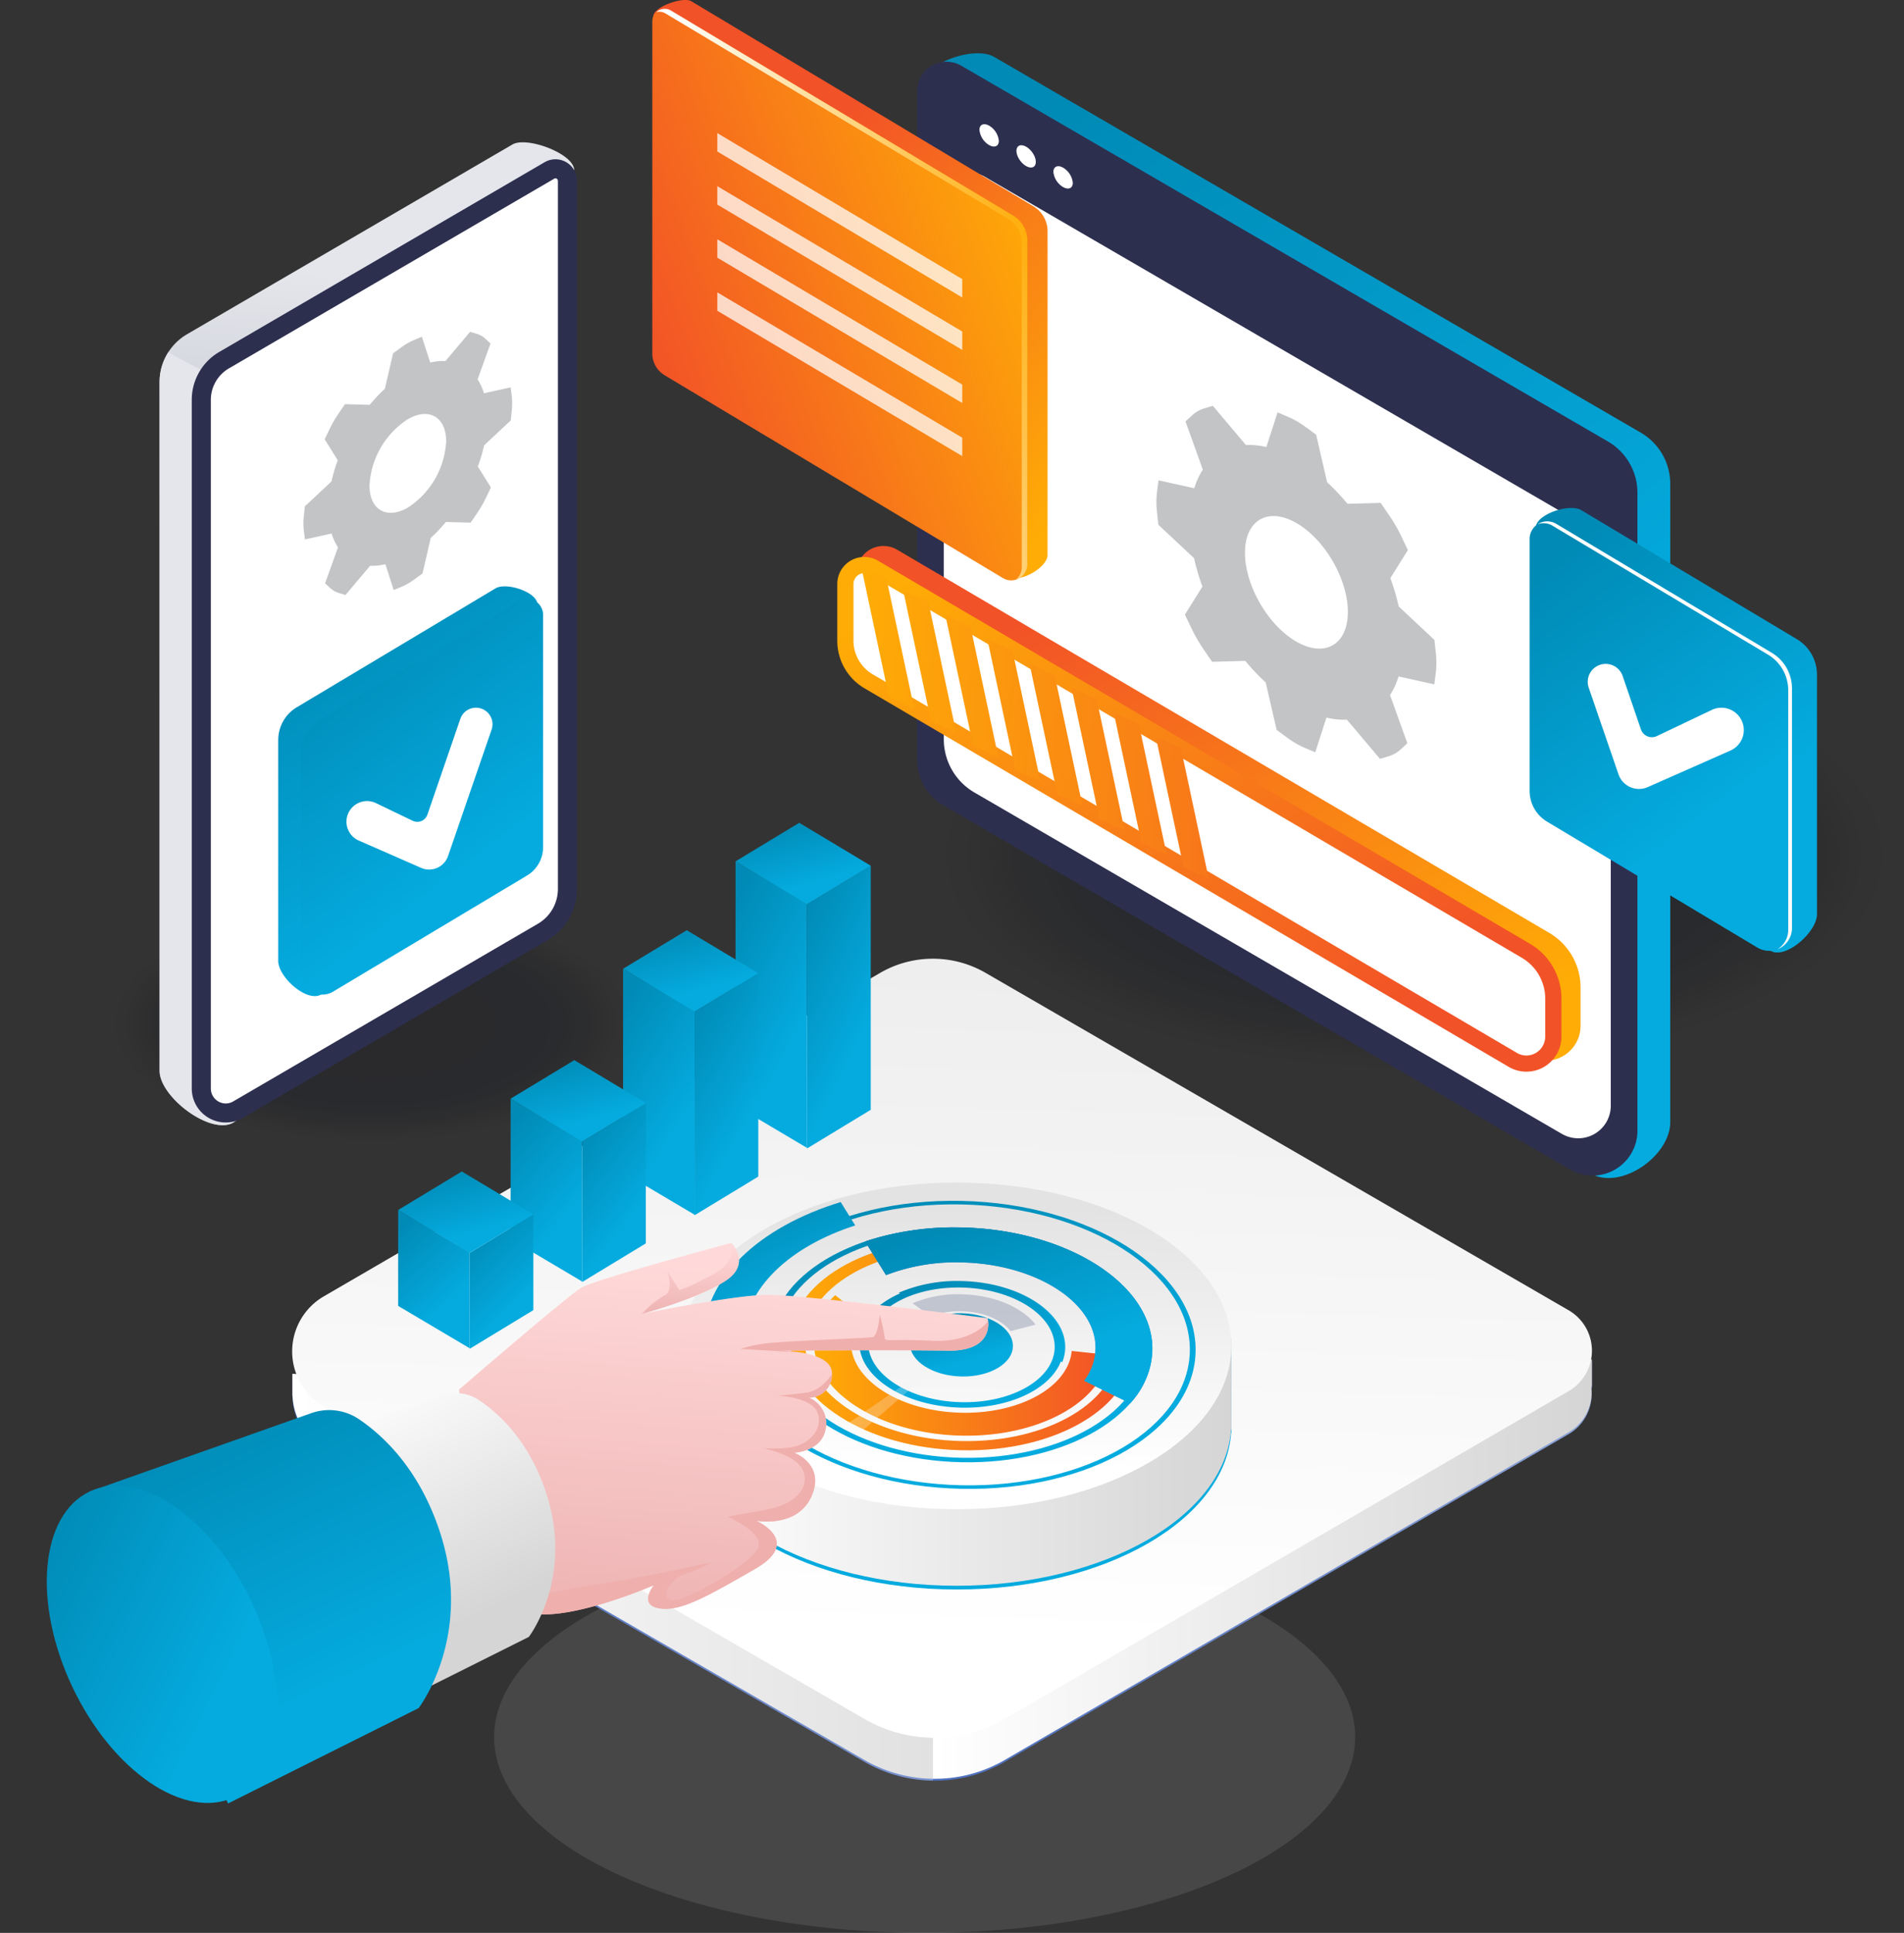 <svg xmlns="http://www.w3.org/2000/svg" xmlns:xlink="http://www.w3.org/1999/xlink" width="328.898" height="333.752" viewBox="0 0 328.898 333.752">
  <rect x="0" y="0" width="328.898" height="333.752" fill="#333333" stroke="none"/>
  <defs>
    <linearGradient id="linear-gradient" y1="0.5" x2="1" y2="0.5" gradientUnits="objectBoundingBox">
      <stop offset="0" stop-color="#4c6fbf"/>
      <stop offset="1" stop-color="#8ca3d8"/>
    </linearGradient>
    <linearGradient id="linear-gradient-3" y1="0.5" x2="1" y2="0.5" gradientUnits="objectBoundingBox">
      <stop offset="0" stop-color="#fff"/>
      <stop offset="1" stop-color="#d6d5d5"/>
    </linearGradient>
    <linearGradient id="linear-gradient-5" x1="0.481" y1="0.867" x2="0.535" y2="-0.183" gradientUnits="objectBoundingBox">
      <stop offset="0" stop-color="#fff"/>
      <stop offset="1" stop-color="#ebeaea"/>
    </linearGradient>
    <linearGradient id="linear-gradient-6" x1="0.348" y1="-0.041" x2="0.687" y2="0.693" gradientUnits="objectBoundingBox">
      <stop offset="0" stop-color="#008ab5"/>
      <stop offset="1" stop-color="#05abdf"/>
    </linearGradient>
    <linearGradient id="linear-gradient-7" x1="0.86" y1="0.948" x2="0.214" y2="0.157" gradientUnits="objectBoundingBox">
      <stop offset="0" stop-color="#ffac06"/>
      <stop offset="1" stop-color="#f25227"/>
    </linearGradient>
    <linearGradient id="linear-gradient-8" x1="0.038" y1="0.11" x2="0.847" y2="0.803" xlink:href="#linear-gradient-7"/>
    <linearGradient id="linear-gradient-9" x1="-0.012" y1="0.384" x2="11.029" y2="2.891" xlink:href="#linear-gradient-7"/>
    <linearGradient id="linear-gradient-10" x1="-0.795" y1="0.206" x2="10.246" y2="2.713" xlink:href="#linear-gradient-7"/>
    <linearGradient id="linear-gradient-11" x1="-1.578" y1="0.028" x2="9.463" y2="2.535" xlink:href="#linear-gradient-7"/>
    <linearGradient id="linear-gradient-12" x1="-2.361" y1="-0.15" x2="8.68" y2="2.357" xlink:href="#linear-gradient-7"/>
    <linearGradient id="linear-gradient-13" x1="-3.144" y1="-0.327" x2="7.898" y2="2.179" xlink:href="#linear-gradient-7"/>
    <linearGradient id="linear-gradient-14" x1="-3.927" y1="-0.505" x2="7.115" y2="2.002" xlink:href="#linear-gradient-7"/>
    <linearGradient id="linear-gradient-15" x1="-4.71" y1="-0.683" x2="6.332" y2="1.824" xlink:href="#linear-gradient-7"/>
    <linearGradient id="linear-gradient-16" x1="-5.493" y1="-0.861" x2="5.549" y2="1.646" xlink:href="#linear-gradient-7"/>
    <linearGradient id="linear-gradient-19" x1="4.676" y1="0.765" x2="4.69" y2="0.255" gradientUnits="objectBoundingBox">
      <stop offset="0.016" stop-color="#a4a6b6"/>
      <stop offset="1" stop-color="#e4e6eb"/>
    </linearGradient>
    <linearGradient id="linear-gradient-20" x1="8.916" y1="0.189" x2="8.859" y2="0.696" gradientUnits="objectBoundingBox">
      <stop offset="0" stop-color="#fbfcfc"/>
      <stop offset="1" stop-color="#e4e6eb"/>
    </linearGradient>
    <linearGradient id="linear-gradient-23" x1="0.901" y1="0.981" x2="0.369" y2="0.297" xlink:href="#linear-gradient-7"/>
    <linearGradient id="linear-gradient-24" x1="0.977" y1="0.232" x2="0.056" y2="0.746" xlink:href="#linear-gradient-7"/>
    <linearGradient id="linear-gradient-25" x1="0.939" y1="0.253" x2="0.35" y2="0.579" gradientUnits="objectBoundingBox">
      <stop offset="0" stop-color="#ffac06"/>
      <stop offset="1" stop-color="#fff"/>
    </linearGradient>
    <linearGradient id="linear-gradient-40" x1="0.491" y1="0.871" x2="0.51" y2="0.074" gradientUnits="objectBoundingBox">
      <stop offset="0" stop-color="#fff"/>
      <stop offset="1" stop-color="#e3e3e3"/>
    </linearGradient>
    <linearGradient id="linear-gradient-41" x1="0" y1="0.32" x2="1" y2="0.32" xlink:href="#linear-gradient-7"/>
    <linearGradient id="linear-gradient-42" x1="0" y1="0.42" x2="1" y2="0.42" xlink:href="#linear-gradient"/>
    <linearGradient id="linear-gradient-43" x1="0" y1="0.5" x2="1" y2="0.5" xlink:href="#linear-gradient-7"/>
    <linearGradient id="linear-gradient-46" y1="-0.11" x2="1" y2="-0.11" gradientUnits="objectBoundingBox">
      <stop offset="0" stop-color="#fff"/>
      <stop offset="1" stop-color="#f1f0ee"/>
    </linearGradient>
    <linearGradient id="linear-gradient-52" x1="0.527" y1="0.057" x2="0.428" y2="0.991" gradientUnits="objectBoundingBox">
      <stop offset="0" stop-color="#ffd9d9"/>
      <stop offset="1" stop-color="#efb4b4"/>
    </linearGradient>
    <linearGradient id="linear-gradient-53" x1="0.348" y1="-0.04" x2="0.687" y2="0.693" xlink:href="#linear-gradient-3"/>
    <linearGradient id="linear-gradient-54" x1="1.587" y1="0.895" x2="-0.003" y2="0.317" xlink:href="#linear-gradient"/>
    <linearGradient id="linear-gradient-57" x1="0.571" y1="-0.012" x2="0.457" y2="1.019" xlink:href="#linear-gradient-52"/>
  </defs>
  <g id="installation_banner" transform="translate(-325.009 -217.837)">
    <g id="Group_4663" data-name="Group 4663" transform="translate(484.732 326.944)" opacity="0.2">
      <ellipse id="Ellipse_18" data-name="Ellipse 18" cx="84.588" cy="38.46" rx="84.588" ry="38.46" transform="translate(0 0)" fill="#040716" opacity="0"/>
      <ellipse id="Ellipse_19" data-name="Ellipse 19" cx="82.722" cy="37.612" rx="82.722" ry="37.612" transform="translate(1.865 0.848)" fill="#040716" opacity="0.021"/>
      <ellipse id="Ellipse_20" data-name="Ellipse 20" cx="80.857" cy="36.763" rx="80.857" ry="36.763" transform="translate(3.731 1.696)" fill="#040716" opacity="0.043"/>
      <ellipse id="Ellipse_21" data-name="Ellipse 21" cx="78.992" cy="35.915" rx="78.992" ry="35.915" transform="translate(5.596 2.544)" fill="#040716" opacity="0.064"/>
      <ellipse id="Ellipse_22" data-name="Ellipse 22" cx="77.127" cy="35.067" rx="77.127" ry="35.067" transform="translate(7.461 3.392)" fill="#040716" opacity="0.086"/>
      <ellipse id="Ellipse_23" data-name="Ellipse 23" cx="75.261" cy="34.219" rx="75.261" ry="34.219" transform="translate(9.327 4.241)" fill="#040716" opacity="0.107"/>
      <ellipse id="Ellipse_24" data-name="Ellipse 24" cx="73.396" cy="33.371" rx="73.396" ry="33.371" transform="translate(11.192 5.089)" fill="#040716" opacity="0.129"/>
      <ellipse id="Ellipse_25" data-name="Ellipse 25" cx="71.531" cy="32.523" rx="71.531" ry="32.523" transform="translate(13.057 5.937)" fill="#040716" opacity="0.15"/>
      <ellipse id="Ellipse_26" data-name="Ellipse 26" cx="69.665" cy="31.675" rx="69.665" ry="31.675" transform="translate(14.923 6.785)" fill="#040716" opacity="0.172"/>
      <ellipse id="Ellipse_27" data-name="Ellipse 27" cx="67.8" cy="30.827" rx="67.8" ry="30.827" transform="translate(16.788 7.633)" fill="#040716" opacity="0.193"/>
      <ellipse id="Ellipse_28" data-name="Ellipse 28" cx="65.935" cy="29.979" rx="65.935" ry="29.979" transform="translate(18.653 8.481)" fill="#040716" opacity="0.215"/>
      <ellipse id="Ellipse_29" data-name="Ellipse 29" cx="64.069" cy="29.13" rx="64.069" ry="29.13" transform="translate(20.519 9.329)" fill="#040716" opacity="0.236"/>
      <ellipse id="Ellipse_30" data-name="Ellipse 30" cx="62.204" cy="28.282" rx="62.204" ry="28.282" transform="translate(22.384 10.177)" fill="#040716" opacity="0.258"/>
      <ellipse id="Ellipse_31" data-name="Ellipse 31" cx="60.339" cy="27.434" rx="60.339" ry="27.434" transform="translate(24.249 11.025)" fill="#040716" opacity="0.279"/>
      <ellipse id="Ellipse_32" data-name="Ellipse 32" cx="58.473" cy="26.586" rx="58.473" ry="26.586" transform="translate(26.114 11.874)" fill="#040716" opacity="0.301"/>
      <ellipse id="Ellipse_33" data-name="Ellipse 33" cx="56.608" cy="25.738" rx="56.608" ry="25.738" transform="translate(27.98 12.722)" fill="#040716" opacity="0.322"/>
      <ellipse id="Ellipse_34" data-name="Ellipse 34" cx="54.743" cy="24.89" rx="54.743" ry="24.89" transform="translate(29.845 13.57)" fill="#040716" opacity="0.344"/>
      <ellipse id="Ellipse_35" data-name="Ellipse 35" cx="52.877" cy="24.042" rx="52.877" ry="24.042" transform="translate(31.71 14.418)" fill="#040716" opacity="0.365"/>
      <ellipse id="Ellipse_36" data-name="Ellipse 36" cx="51.012" cy="23.194" rx="51.012" ry="23.194" transform="translate(33.576 15.266)" fill="#040716" opacity="0.387"/>
      <ellipse id="Ellipse_37" data-name="Ellipse 37" cx="49.147" cy="22.346" rx="49.147" ry="22.346" transform="translate(35.441 16.114)" fill="#040716" opacity="0.408"/>
      <ellipse id="Ellipse_38" data-name="Ellipse 38" cx="47.281" cy="21.498" rx="47.281" ry="21.498" transform="translate(37.306 16.962)" fill="#040716" opacity="0.43"/>
      <ellipse id="Ellipse_39" data-name="Ellipse 39" cx="45.416" cy="20.649" rx="45.416" ry="20.649" transform="translate(39.172 17.81)" fill="#040716" opacity="0.451"/>
      <ellipse id="Ellipse_40" data-name="Ellipse 40" cx="43.551" cy="19.801" rx="43.551" ry="19.801" transform="translate(41.037 18.658)" fill="#040716" opacity="0.473"/>
      <ellipse id="Ellipse_41" data-name="Ellipse 41" cx="41.685" cy="18.953" rx="41.685" ry="18.953" transform="translate(42.902 19.506)" fill="#040716" opacity="0.494"/>
      <ellipse id="Ellipse_42" data-name="Ellipse 42" cx="39.82" cy="18.105" rx="39.82" ry="18.105" transform="translate(44.768 20.355)" fill="#040716" opacity="0.516"/>
      <ellipse id="Ellipse_43" data-name="Ellipse 43" cx="37.955" cy="17.257" rx="37.955" ry="17.257" transform="translate(46.633 21.203)" fill="#040716" opacity="0.537"/>
      <ellipse id="Ellipse_44" data-name="Ellipse 44" cx="36.089" cy="16.409" rx="36.089" ry="16.409" transform="translate(48.498 22.051)" fill="#040716" opacity="0.559"/>
      <ellipse id="Ellipse_45" data-name="Ellipse 45" cx="34.224" cy="15.561" rx="34.224" ry="15.561" transform="translate(50.364 22.899)" fill="#040716" opacity="0.58"/>
    </g>
    <g id="Group_4664" data-name="Group 4664" transform="translate(342.813 373.464)" opacity="0.2">
      <ellipse id="Ellipse_46" data-name="Ellipse 46" cx="46.378" cy="21.087" rx="46.378" ry="21.087" fill="#040716" opacity="0"/>
      <ellipse id="Ellipse_47" data-name="Ellipse 47" cx="45.355" cy="20.622" rx="45.355" ry="20.622" transform="translate(1.023 0.465)" fill="#040716" opacity="0.021"/>
      <ellipse id="Ellipse_48" data-name="Ellipse 48" cx="44.332" cy="20.157" rx="44.332" ry="20.157" transform="translate(2.045 0.93)" fill="#040716" opacity="0.043"/>
      <ellipse id="Ellipse_49" data-name="Ellipse 49" cx="43.309" cy="19.692" rx="43.309" ry="19.692" transform="translate(3.068 1.395)" fill="#040716" opacity="0.064"/>
      <ellipse id="Ellipse_50" data-name="Ellipse 50" cx="42.287" cy="19.227" rx="42.287" ry="19.227" transform="translate(4.091 1.86)" fill="#040716" opacity="0.086"/>
      <ellipse id="Ellipse_51" data-name="Ellipse 51" cx="41.264" cy="18.762" rx="41.264" ry="18.762" transform="translate(5.114 2.325)" fill="#040716" opacity="0.107"/>
      <ellipse id="Ellipse_52" data-name="Ellipse 52" cx="40.241" cy="18.297" rx="40.241" ry="18.297" transform="translate(6.136 2.79)" fill="#040716" opacity="0.129"/>
      <ellipse id="Ellipse_53" data-name="Ellipse 53" cx="39.219" cy="17.832" rx="39.219" ry="17.832" transform="translate(7.159 3.255)" fill="#040716" opacity="0.15"/>
      <ellipse id="Ellipse_54" data-name="Ellipse 54" cx="38.196" cy="17.367" rx="38.196" ry="17.367" transform="translate(8.182 3.72)" fill="#040716" opacity="0.172"/>
      <ellipse id="Ellipse_55" data-name="Ellipse 55" cx="37.173" cy="16.902" rx="37.173" ry="16.902" transform="translate(9.204 4.185)" fill="#040716" opacity="0.193"/>
      <ellipse id="Ellipse_56" data-name="Ellipse 56" cx="36.15" cy="16.437" rx="36.15" ry="16.437" transform="translate(10.227 4.65)" fill="#040716" opacity="0.215"/>
      <ellipse id="Ellipse_57" data-name="Ellipse 57" cx="35.128" cy="15.972" rx="35.128" ry="15.972" transform="translate(11.25 5.115)" fill="#040716" opacity="0.236"/>
      <ellipse id="Ellipse_58" data-name="Ellipse 58" cx="34.105" cy="15.507" rx="34.105" ry="15.507" transform="translate(12.273 5.58)" fill="#040716" opacity="0.258"/>
      <ellipse id="Ellipse_59" data-name="Ellipse 59" cx="33.082" cy="15.042" rx="33.082" ry="15.042" transform="translate(13.295 6.045)" fill="#040716" opacity="0.279"/>
      <ellipse id="Ellipse_60" data-name="Ellipse 60" cx="32.06" cy="14.577" rx="32.06" ry="14.577" transform="translate(14.318 6.51)" fill="#040716" opacity="0.301"/>
      <ellipse id="Ellipse_61" data-name="Ellipse 61" cx="31.037" cy="14.112" rx="31.037" ry="14.112" transform="translate(15.341 6.975)" fill="#040716" opacity="0.322"/>
      <ellipse id="Ellipse_62" data-name="Ellipse 62" cx="30.014" cy="13.647" rx="30.014" ry="13.647" transform="translate(16.363 7.44)" fill="#040716" opacity="0.344"/>
      <ellipse id="Ellipse_63" data-name="Ellipse 63" cx="28.991" cy="13.182" rx="28.991" ry="13.182" transform="translate(17.386 7.905)" fill="#040716" opacity="0.365"/>
      <ellipse id="Ellipse_64" data-name="Ellipse 64" cx="27.969" cy="12.717" rx="27.969" ry="12.717" transform="translate(18.409 8.37)" fill="#040716" opacity="0.387"/>
      <ellipse id="Ellipse_65" data-name="Ellipse 65" cx="26.946" cy="12.252" rx="26.946" ry="12.252" transform="translate(19.432 8.835)" fill="#040716" opacity="0.408"/>
      <ellipse id="Ellipse_66" data-name="Ellipse 66" cx="25.923" cy="11.787" rx="25.923" ry="11.787" transform="translate(20.454 9.3)" fill="#040716" opacity="0.43"/>
      <ellipse id="Ellipse_67" data-name="Ellipse 67" cx="24.901" cy="11.322" rx="24.901" ry="11.322" transform="translate(21.477 9.765)" fill="#040716" opacity="0.451"/>
      <ellipse id="Ellipse_68" data-name="Ellipse 68" cx="23.878" cy="10.857" rx="23.878" ry="10.857" transform="translate(22.5 10.23)" fill="#040716" opacity="0.473"/>
      <ellipse id="Ellipse_69" data-name="Ellipse 69" cx="22.855" cy="10.392" rx="22.855" ry="10.392" transform="translate(23.522 10.695)" fill="#040716" opacity="0.494"/>
      <ellipse id="Ellipse_70" data-name="Ellipse 70" cx="21.832" cy="9.927" rx="21.832" ry="9.927" transform="translate(24.545 11.16)" fill="#040716" opacity="0.516"/>
      <ellipse id="Ellipse_71" data-name="Ellipse 71" cx="20.81" cy="9.462" rx="20.81" ry="9.462" transform="translate(25.568 11.625)" fill="#040716" opacity="0.537"/>
      <ellipse id="Ellipse_72" data-name="Ellipse 72" cx="19.787" cy="8.997" rx="19.787" ry="8.997" transform="translate(26.591 12.09)" fill="#040716" opacity="0.559"/>
      <ellipse id="Ellipse_73" data-name="Ellipse 73" cx="18.764" cy="8.532" rx="18.764" ry="8.532" transform="translate(27.613 12.555)" fill="#040716" opacity="0.58"/>
    </g>
    <ellipse id="Ellipse_77" data-name="Ellipse 77" cx="74.37" cy="33.814" rx="74.37" ry="33.814" transform="translate(410.362 483.961)" fill="#fff" opacity="0.1"/>
    <g id="Group_4666" data-name="Group 4666" transform="translate(375.481 383.373)">
      <path id="Path_12090" data-name="Path 12090" d="M832.386,1881.057l-44.5,63.25a24.377,24.377,0,0,1-11.97-3.321l-93.307-53.907a10.775,10.775,0,0,1-5.356-8.917h-.03v-3.779Z" transform="translate(-677.192 -1802.378)" fill="url(#linear-gradient)"/>
      <path id="Path_12091" data-name="Path 12091" d="M1562.769,1857.041v4.646h-.12a7.956,7.956,0,0,1-3.95,7.96l-97.539,56.662a24.052,24.052,0,0,1-12.209,3.142v-9.01l44.5-54.241Z" transform="translate(-1338.255 -1787.521)" fill="url(#linear-gradient)"/>
      <path id="Path_12092" data-name="Path 12092" d="M832.386,1878.755l-44.5,63.251a24.376,24.376,0,0,1-11.97-3.321l-93.307-53.906a10.775,10.775,0,0,1-5.356-8.917h-.03v-3.779Z" transform="translate(-677.192 -1800.406)" fill="url(#linear-gradient-3)"/>
      <path id="Path_12093" data-name="Path 12093" d="M1562.769,1854.739v4.646h-.12a7.956,7.956,0,0,1-3.95,7.96l-97.539,56.662a24.052,24.052,0,0,1-12.209,3.142v-9.01l44.5-54.241Z" transform="translate(-1338.255 -1785.55)" fill="url(#linear-gradient-3)"/>
      <path id="Path_12094" data-name="Path 12094" d="M775.71,1503.429l-93.292-53.9a11,11,0,0,1,.129-19.052l96.128-55.866a18.178,18.178,0,0,1,18.186.124l100.659,58.224a8.068,8.068,0,0,1-.095,13.972L799.9,1503.593A24.176,24.176,0,0,1,775.71,1503.429Z" transform="translate(-676.985 -1372.233)" fill="url(#linear-gradient-5)"/>
    </g>
    <g id="Group_4673" data-name="Group 4673" transform="translate(469.643 227.042)">
      <g id="Group_4668" data-name="Group 4668" transform="translate(13.79 0)">
        <path id="Path_12095" data-name="Path 12095" d="M1445.649,410.314l106.166,65.115c5.163,3,13.8-2.915,13.8-8.886V356.38a10.227,10.227,0,0,0-5.091-8.844l-111.7-64.884c-3.39-1.969-12.346,1.069-12.346,4.99l4.706,114.91A8.976,8.976,0,0,0,1445.649,410.314Z" transform="translate(-1435.519 -282.036)" fill="url(#linear-gradient-6)"/>
        <path id="Path_12096" data-name="Path 12096" d="M1434.273,420.5,1542.6,483.427a7.744,7.744,0,0,0,11.634-6.7V366.567a10.228,10.228,0,0,0-5.09-8.844l-111.7-64.884a5.085,5.085,0,0,0-7.64,4.4v115.5A8.976,8.976,0,0,0,1434.273,420.5Z" transform="translate(-1429.806 -290.694)" fill="#2d2f4f"/>
        <path id="Path_12097" data-name="Path 12097" d="M1461.933,523.9V430.839a4.714,4.714,0,0,1,7.081-4.076l101.944,59.218a12.437,12.437,0,0,1,6.19,10.754v90.443a5.621,5.621,0,0,1-8.444,4.86l-101.479-58.948A10.632,10.632,0,0,1,1461.933,523.9Z" transform="translate(-1457.326 -405.457)" fill="#fff"/>
        <g id="Group_4667" data-name="Group 4667" transform="translate(10.767 12.246)">
          <path id="Path_12098" data-name="Path 12098" d="M1508.244,370.315c0,.925-.75,1.249-1.675.724a3.432,3.432,0,0,1-1.675-2.626c0-.925.75-1.249,1.675-.724A3.431,3.431,0,0,1,1508.244,370.315Z" transform="translate(-1504.894 -367.439)" fill="#fff"/>
          <ellipse id="Ellipse_102" data-name="Ellipse 102" cx="1.266" cy="2.216" rx="1.266" ry="2.216" transform="matrix(0.798, -0.603, 0.603, 0.798, 5.717, 4.547)" fill="#fff"/>
          <path id="Path_12099" data-name="Path 12099" d="M1597.336,420.887c0,.925-.75,1.249-1.675.724a3.431,3.431,0,0,1-1.675-2.626c0-.925.75-1.249,1.675-.724A3.431,3.431,0,0,1,1597.336,420.887Z" transform="translate(-1581.211 -410.759)" fill="#fff"/>
        </g>
      </g>
      <g id="Group_4669" data-name="Group 4669" transform="translate(55.137 60.864)">
        <path id="Path_12100" data-name="Path 12100" d="M1718.5,719.348l6.177,1.364a12.542,12.542,0,0,1,1.474-3.214l-2.991-8.32,1.154-1.062a5.221,5.221,0,0,1,2.071-1.182l1.5-.454,5.709,6.769a12.772,12.772,0,0,1,3.533.357l1.936-5.994,1.873.8a13.29,13.29,0,0,1,1.461.732,16.2,16.2,0,0,1,1.459.956l1.873,1.369,1.893,8.208a38.368,38.368,0,0,1,3.526,3.724l5.726-.158,1.5,2.19a26.747,26.747,0,0,1,2.057,3.568l1.144,2.39-3.028,4.84a38.052,38.052,0,0,1,1.449,4.9l6.165,5.772.244,2.3a14.509,14.509,0,0,1-.009,3.359l-.256,2.012-6.177-1.366a12.636,12.636,0,0,1-1.472,3.218l2.991,8.318-1.154,1.064a5.276,5.276,0,0,1-2.071,1.182l-1.506.453-5.707-6.768a12.805,12.805,0,0,1-3.535-.36l-1.934,5.995-1.875-.8a13.264,13.264,0,0,1-1.459-.732,16.154,16.154,0,0,1-1.46-.956l-1.871-1.37-1.9-8.209a38.329,38.329,0,0,1-3.524-3.721l-5.728.157-1.5-2.189a26.734,26.734,0,0,1-2.057-3.568l-1.143-2.392,3.028-4.838a37.859,37.859,0,0,1-1.451-4.908l-6.165-5.77-.242-2.3a14.5,14.5,0,0,1,.01-3.359Zm23.792,27.839c4.906,2.837,8.9.557,8.913-5.088s-3.949-12.525-8.855-15.361-8.9-.56-8.915,5.087,3.949,12.524,8.857,15.362" transform="translate(-1718.147 -706.479)" fill="#c2c4c6"/>
      </g>
      <g id="Group_4671" data-name="Group 4671" transform="translate(0 85.067)">
        <path id="Path_12101" data-name="Path 12101" d="M1363.736,875.9l112.639,66.158a10.937,10.937,0,0,1,5.433,9.451V958.1a6.047,6.047,0,0,1-9.09,5.225l-111.269-65.36a9.517,9.517,0,0,1-4.727-8.223v-9.8A4.666,4.666,0,0,1,1363.736,875.9Z" transform="translate(-1353.412 -875.264)" fill="url(#linear-gradient-7)"/>
        <path id="Path_12102" data-name="Path 12102" d="M1340.656,889.093l112.638,66.158a10.938,10.938,0,0,1,5.433,9.452v6.582a6.047,6.047,0,0,1-9.09,5.225l-111.269-65.36a9.517,9.517,0,0,1-4.727-8.223v-9.8A4.666,4.666,0,0,1,1340.656,889.093Z" transform="translate(-1333.642 -886.561)" fill="url(#linear-gradient-8)"/>
        <path id="Path_12103" data-name="Path 12103" d="M1469.38,991.252a3.2,3.2,0,0,1-1.626-.451l-111.259-65.355a6.745,6.745,0,0,1-3.347-5.811v-9.8a1.88,1.88,0,0,1,1.876-1.876,1.841,1.841,0,0,1,.933.261l112.63,66.153a8.17,8.17,0,0,1,4.052,7.039v6.582A3.267,3.267,0,0,1,1469.38,991.252Z" transform="translate(-1350.351 -903.27)" fill="#fff"/>
        <g id="Group_4670" data-name="Group 4670" transform="translate(4.12 3.5)">
          <path id="Path_12104" data-name="Path 12104" d="M1371.532,924.246l-4.805-22.57-4.351-2.007,4.805,22.57Z" transform="translate(-1362.375 -899.669)" fill="url(#linear-gradient-9)"/>
          <path id="Path_12105" data-name="Path 12105" d="M1422.234,953.556l-4.805-22.57-4.351-2.008,4.805,22.57Z" transform="translate(-1405.807 -924.776)" fill="url(#linear-gradient-10)"/>
          <path id="Path_12106" data-name="Path 12106" d="M1472.935,982.865l-4.805-22.57-4.351-2.007,4.805,22.57Z" transform="translate(-1449.238 -949.883)" fill="url(#linear-gradient-11)"/>
          <path id="Path_12107" data-name="Path 12107" d="M1523.637,1012.175l-4.805-22.57-4.351-2.008,4.805,22.57Z" transform="translate(-1492.669 -974.989)" fill="url(#linear-gradient-12)"/>
          <path id="Path_12108" data-name="Path 12108" d="M1574.339,1041.485l-4.805-22.57-4.351-2.007,4.805,22.57Z" transform="translate(-1536.1 -1000.096)" fill="url(#linear-gradient-13)"/>
          <path id="Path_12109" data-name="Path 12109" d="M1625.04,1070.794l-4.805-22.57-4.351-2.008,4.805,22.57Z" transform="translate(-1579.532 -1025.203)" fill="url(#linear-gradient-14)"/>
          <path id="Path_12110" data-name="Path 12110" d="M1675.742,1100.1l-4.805-22.57-4.351-2.007,4.805,22.57Z" transform="translate(-1622.963 -1050.309)" fill="url(#linear-gradient-15)"/>
          <path id="Path_12111" data-name="Path 12111" d="M1726.444,1129.413l-4.805-22.57-4.351-2.007,4.805,22.57Z" transform="translate(-1666.394 -1075.416)" fill="url(#linear-gradient-16)"/>
        </g>
      </g>
      <g id="Group_4672" data-name="Group 4672" transform="translate(119.596 78.509)">
        <path id="Path_12112" data-name="Path 12112" d="M2182.858,829.893l37.191,22.244a7.14,7.14,0,0,1,3.546,6.17v41.378c0,3.045-5.387,7.832-8.019,6.3l-34.211-24.612A6.211,6.211,0,0,1,2178.28,876l-3.265-43.043C2175.015,830.611,2180.828,828.71,2182.858,829.893Z" transform="translate(-2173.961 -829.531)" fill="url(#linear-gradient-6)"/>
        <path id="Path_12113" data-name="Path 12113" d="M2172.246,846.027l37.191,22.244a7.14,7.14,0,0,1,3.546,6.17v41.378a3.947,3.947,0,0,1-5.933,3.411l-36.3-21.723a6.211,6.211,0,0,1-3.086-5.368V848.659A3.046,3.046,0,0,1,2172.246,846.027Z" transform="translate(-2167.667 -843.304)" fill="url(#linear-gradient-6)"/>
        <path id="Path_12114" data-name="Path 12114" d="M2217.623,868.272l-37.191-22.244a3.021,3.021,0,0,0-3.208.089,3,3,0,0,1,2.562.235l37.191,22.244a7.14,7.14,0,0,1,3.546,6.17v41.378a3.9,3.9,0,0,1-1.871,3.355,3.925,3.925,0,0,0,2.518-3.678V874.441A7.14,7.14,0,0,0,2217.623,868.272Z" transform="translate(-2175.854 -843.304)" fill="#fff"/>
      </g>
      <path id="Path_12115" data-name="Path 12115" d="M2237.809,1021.349l5.147,14.963a3.745,3.745,0,0,0,5.056,2.207l14.287-6.315a3.86,3.86,0,0,0,2-5.024h0a3.86,3.86,0,0,0-5.216-1.991l-9.5,4.519a2,2,0,0,1-2.756-1.161l-3.151-9.209a3.1,3.1,0,0,0-4.213-1.817h0A3.1,3.1,0,0,0,2237.809,1021.349Z" transform="translate(-2108.01 -911.817)" fill="#fff"/>
    </g>
    <g id="Group_4682" data-name="Group 4682" transform="translate(352.575 242.411)">
      <g id="Group_4675" data-name="Group 4675" transform="translate(0 0)">
        <g id="Group_4674" data-name="Group 4674">
          <path id="Path_12116" data-name="Path 12116" d="M588.867,394.043l-5.09,121.039a10.207,10.207,0,0,1-5.067,8.828l-25.654,18.2L530,558.462c-3.912,2.281-12.758-4.411-12.758-8.944v-118.9A9.574,9.574,0,0,1,522,422.344l56.2-32.758C580.671,388.14,588.867,391.176,588.867,394.043Z" transform="translate(-517.244 -389.214)" fill="url(#linear-gradient-19)"/>
          <path id="Path_12117" data-name="Path 12117" d="M553.055,660.557V758.74L530,775.1c-3.912,2.281-12.758-4.411-12.758-8.944v-118.9a9.558,9.558,0,0,1,1.5-5.142Z" transform="translate(-517.244 -605.847)" fill="url(#linear-gradient-20)"/>
          <path id="Path_12118" data-name="Path 12118" d="M564.844,575.125l52.637-30.682a10.215,10.215,0,0,0,5.071-8.826V413.324a3.711,3.711,0,0,0-5.58-3.206l-56.2,32.757a9.582,9.582,0,0,0-4.756,8.278v118.9A5.87,5.87,0,0,0,564.844,575.125Z" transform="translate(-550.458 -406.683)" fill="#2d2f4f"/>
          <path id="Path_12119" data-name="Path 12119" d="M581.554,592.3a2.594,2.594,0,0,1-2.589-2.588V470.81a6.311,6.311,0,0,1,3.123-5.435l56.2-32.757a.4.4,0,0,1,.206-.063.436.436,0,0,1,.427.426V555.275a6.949,6.949,0,0,1-3.438,5.983L582.844,591.94a2.537,2.537,0,0,1-1.289.359Z" transform="translate(-570.114 -426.34)" fill="#fff"/>
        </g>
      </g>
      <g id="Group_4680" data-name="Group 4680" transform="translate(20.491 76.67)">
        <g id="Group_4679" data-name="Group 4679">
          <g id="Group_4678" data-name="Group 4678">
            <g id="Group_4677" data-name="Group 4677">
              <g id="Group_4676" data-name="Group 4676">
                <path id="Path_12120" data-name="Path 12120" d="M697.7,924.216l-34.286,20.507a6.582,6.582,0,0,0-3.269,5.688v38.146c0,2.807,4.967,7.22,7.393,5.807l31.539-22.69a5.726,5.726,0,0,0,2.845-4.949l3.01-39.681C704.926,924.878,699.567,923.125,697.7,924.216Z" transform="translate(-660.14 -923.882)" fill="url(#linear-gradient-6)"/>
                <path id="Path_12121" data-name="Path 12121" d="M725.461,939.09,691.174,959.6a6.582,6.582,0,0,0-3.269,5.688v38.146a3.639,3.639,0,0,0,5.47,3.144l33.462-20.026a5.727,5.727,0,0,0,2.845-4.949V941.516A2.808,2.808,0,0,0,725.461,939.09Z" transform="translate(-683.924 -936.579)" fill="url(#linear-gradient-6)"/>
              </g>
            </g>
          </g>
        </g>
        <path id="Path_12122" data-name="Path 12122" d="M767.433,1073.8l-7.524,21.829a3.453,3.453,0,0,1-4.661,2.035l-10.766-4.713a3.558,3.558,0,0,1-1.842-4.632h0a3.558,3.558,0,0,1,4.808-1.836l6.357,3.057a1.847,1.847,0,0,0,2.541-1.07l5.684-16.525a2.856,2.856,0,0,1,3.884-1.675h0A2.856,2.856,0,0,1,767.433,1073.8Z" transform="translate(-730.571 -1049.06)" fill="#fff"/>
      </g>
      <g id="Group_4681" data-name="Group 4681" transform="translate(24.86 32.719)">
        <path id="Path_12123" data-name="Path 12123" d="M726.584,628.475a10.816,10.816,0,0,1,.007,2.5l-.18,1.715-4.6,4.3a28.25,28.25,0,0,1-1.082,3.659l2.258,3.607-.853,1.783a19.942,19.942,0,0,1-1.534,2.66l-1.115,1.632-4.27-.117a28.555,28.555,0,0,1-2.627,2.774l-1.413,6.119-1.4,1.021a12.027,12.027,0,0,1-1.088.713,9.879,9.879,0,0,1-1.088.545l-1.4.593-1.442-4.469a9.541,9.541,0,0,1-2.635.269l-4.254,5.045-1.122-.338a3.936,3.936,0,0,1-1.544-.881l-.86-.793,2.23-6.2a9.423,9.423,0,0,1-1.1-2.4l-4.605,1.018-.191-1.5a10.831,10.831,0,0,1-.007-2.5l.182-1.714,4.6-4.3a28.412,28.412,0,0,1,1.08-3.656l-2.258-3.608.853-1.782a19.955,19.955,0,0,1,1.533-2.66l1.117-1.633,4.269.118a28.625,28.625,0,0,1,2.628-2.776l1.411-6.119,1.4-1.021a12.064,12.064,0,0,1,1.088-.712,9.891,9.891,0,0,1,1.089-.546l1.4-.594,1.443,4.468a9.526,9.526,0,0,1,2.634-.266l4.256-5.046,1.121.339a3.892,3.892,0,0,1,1.544.881l.86.792-2.23,6.2a9.348,9.348,0,0,1,1.1,2.4l4.605-1.017Zm-17.926,19.254a14.577,14.577,0,0,0,6.6-11.452c-.012-4.21-2.987-5.908-6.646-3.792a14.574,14.574,0,0,0-6.6,11.451c.012,4.209,2.987,5.908,6.644,3.793" transform="translate(-690.613 -617.383)" fill="#c2c4c6"/>
      </g>
    </g>
    <g id="Group_4690" data-name="Group 4690" transform="translate(437.69 217.837)">
      <path id="Path_12124" data-name="Path 12124" d="M1118.523,218.045l59.055,35.383a5.019,5.019,0,0,1,2.493,4.337V313.66c0,2.141-4.715,4.851-6.565,3.774l-56.032-36.393a4.367,4.367,0,0,1-2.169-3.773l-3.342-56.591C1111.963,219.025,1117.1,217.214,1118.523,218.045Z" transform="translate(-1111.798 -217.837)" fill="url(#linear-gradient-23)"/>
      <path id="Path_12125" data-name="Path 12125" d="M1114.03,228.762l59.055,35.383a5.019,5.019,0,0,1,2.493,4.337v55.895a2.775,2.775,0,0,1-4.171,2.4l-58.427-35.017a4.367,4.367,0,0,1-2.169-3.773V230.612A2.141,2.141,0,0,1,1114.03,228.762Z" transform="translate(-1110.811 -226.943)" fill="url(#linear-gradient-24)"/>
      <g id="Group_4689" data-name="Group 4689" transform="translate(11.227 22.982)">
        <g id="Group_4688" data-name="Group 4688">
          <g id="Group_4687" data-name="Group 4687" opacity="0.75">
            <g id="Group_4683" data-name="Group 4683">
              <path id="Path_12126" data-name="Path 12126" d="M1189.107,378.107v3.177l42.312,25.209v-3.177Z" transform="translate(-1189.107 -378.107)" fill="#fff"/>
            </g>
            <g id="Group_4684" data-name="Group 4684" transform="translate(0 9.167)">
              <path id="Path_12127" data-name="Path 12127" d="M1189.107,442.038v3.177l42.312,25.092V467.13Z" transform="translate(-1189.107 -442.038)" fill="#fff"/>
            </g>
            <g id="Group_4685" data-name="Group 4685" transform="translate(0 18.335)">
              <path id="Path_12128" data-name="Path 12128" d="M1189.107,505.969v3.177l42.312,25.092v-3.177Z" transform="translate(-1189.107 -505.969)" fill="#fff"/>
            </g>
            <g id="Group_4686" data-name="Group 4686" transform="translate(0 27.502)">
              <path id="Path_12129" data-name="Path 12129" d="M1189.107,569.9v3.177l42.312,25.092v-3.177Z" transform="translate(-1189.107 -569.9)" fill="#fff"/>
            </g>
          </g>
        </g>
      </g>
      <path id="Path_12130" data-name="Path 12130" d="M1177.266,264.146l-59.055-35.383a2.132,2.132,0,0,0-2.519.267,2.11,2.11,0,0,1,1.573.233l59.055,35.383a5.019,5.019,0,0,1,2.493,4.337v55.895a2.737,2.737,0,0,1-1.031,2.157,2.764,2.764,0,0,0,1.977-2.658V268.483A5.019,5.019,0,0,0,1177.266,264.146Z" transform="translate(-1114.992 -226.945)" fill="url(#linear-gradient-25)"/>
    </g>
    <g id="Group_4699" data-name="Group 4699" transform="translate(393.787 359.907)">
      <g id="Group_4692" data-name="Group 4692" transform="translate(58.28)">
        <g id="Group_4691" data-name="Group 4691" transform="translate(0 6.653)">
          <path id="Path_12131" data-name="Path 12131" d="M1223.427,1262.3l-12.355-7.318v42.17l12.355,7.318Z" transform="translate(-1211.072 -1254.986)" fill="url(#linear-gradient-6)"/>
          <path id="Path_12132" data-name="Path 12132" d="M1297.229,1266.776l11-6.674v42.17l-11,6.674Z" transform="translate(-1284.875 -1259.368)" fill="url(#linear-gradient-6)"/>
        </g>
        <path id="Path_12133" data-name="Path 12133" d="M1223.427,1222.649l-12.355-7.408,11-6.653L1234.43,1216Z" transform="translate(-1211.072 -1208.588)" fill="url(#linear-gradient-6)"/>
      </g>
      <g id="Group_4694" data-name="Group 4694" transform="translate(38.853 18.55)">
        <g id="Group_4693" data-name="Group 4693" transform="translate(0 6.653)">
          <path id="Path_12134" data-name="Path 12134" d="M1087.952,1391.664l-12.355-7.318V1419.5l12.355,7.318Z" transform="translate(-1075.598 -1384.347)" fill="url(#linear-gradient-6)"/>
          <path id="Path_12135" data-name="Path 12135" d="M1161.755,1396.136l11-6.675v35.152l-11,6.674Z" transform="translate(-1149.4 -1388.728)" fill="url(#linear-gradient-6)"/>
        </g>
        <path id="Path_12136" data-name="Path 12136" d="M1087.952,1352.01,1075.6,1344.6l11-6.653,12.355,7.408Z" transform="translate(-1075.598 -1337.948)" fill="url(#linear-gradient-6)"/>
      </g>
      <g id="Group_4696" data-name="Group 4696" transform="translate(19.427 40.979)">
        <g id="Group_4695" data-name="Group 4695" transform="translate(0 6.653)">
          <path id="Path_12137" data-name="Path 12137" d="M952.478,1548.08l-12.355-7.317v24.255l12.355,7.318Z" transform="translate(-940.123 -1540.762)" fill="url(#linear-gradient-6)"/>
          <path id="Path_12138" data-name="Path 12138" d="M1026.28,1552.552l11-6.674v24.255l-11,6.674Z" transform="translate(-1013.925 -1545.144)" fill="url(#linear-gradient-6)"/>
        </g>
        <path id="Path_12139" data-name="Path 12139" d="M952.478,1508.425l-12.355-7.408,11-6.653,12.355,7.408Z" transform="translate(-940.123 -1494.364)" fill="url(#linear-gradient-6)"/>
      </g>
      <g id="Group_4698" data-name="Group 4698" transform="translate(0 60.203)">
        <g id="Group_4697" data-name="Group 4697" transform="translate(0 6.653)">
          <path id="Path_12140" data-name="Path 12140" d="M817,1682.143l-12.355-7.318v16.562L817,1698.7Z" transform="translate(-804.648 -1674.825)" fill="url(#linear-gradient-6)"/>
          <path id="Path_12141" data-name="Path 12141" d="M890.805,1686.615l11-6.674V1696.5l-11,6.675Z" transform="translate(-878.451 -1679.207)" fill="url(#linear-gradient-6)"/>
        </g>
        <path id="Path_12142" data-name="Path 12142" d="M817,1642.488l-12.355-7.408,11-6.653,12.355,7.408Z" transform="translate(-804.648 -1628.427)" fill="url(#linear-gradient-6)"/>
      </g>
    </g>
    <g id="Group_4704" data-name="Group 4704" transform="translate(442.848 422.022)">
      <g id="Group_4700" data-name="Group 4700">
        <path id="Path_12143" data-name="Path 12143" d="M1234.948,1752.129c-8.284-8.234-23.422-13.749-40.732-13.749s-32.448,5.515-40.732,13.749h-6.7v15.642h.05c1.044,15.03,21.855,27.024,47.386,27.024s46.342-11.995,47.386-27.024h.05v-15.642Z" transform="translate(-1146.78 -1724.525)" fill="url(#linear-gradient-6)"/>
        <path id="Path_12144" data-name="Path 12144" d="M1234.948,1747.608c-8.284-8.234-23.422-13.749-40.732-13.749s-32.448,5.515-40.732,13.749h-6.7v15.642h.05c1.044,15.029,21.855,27.024,47.386,27.024s46.342-11.995,47.386-27.024h.05v-15.642Z" transform="translate(-1146.78 -1720.652)" fill="url(#linear-gradient-3)"/>
        <ellipse id="Ellipse_103" data-name="Ellipse 103" cx="47.437" cy="28.208" rx="47.437" ry="28.208" fill="url(#linear-gradient-40)"/>
      </g>
      <g id="Group_4703" data-name="Group 4703" transform="translate(3.647 3.155)">
        <path id="Path_12145" data-name="Path 12145" d="M1306.283,1710.249c-16.355-.34-29.614,7.531-29.614,17.581s13.259,18.473,29.614,18.813,29.614-7.531,29.614-17.581S1322.638,1710.589,1306.283,1710.249Zm0,34.807c-14.929-.31-27.032-8-27.032-17.172s12.1-16.359,27.032-16.048,27.032,8,27.032,17.172S1321.212,1745.367,1306.283,1745.056Z" transform="translate(-1261.691 -1703.574)" fill="url(#linear-gradient-41)"/>
        <path id="Path_12146" data-name="Path 12146" d="M1383.774,1695.8a49.044,49.044,0,0,0-16.645,2.421l3.618,5.808a33.669,33.669,0,0,1,13.027-2.194c12.789.266,23.159,6.854,23.159,14.718a9.61,9.61,0,0,1-1.979,5.723l7.961,3.889a14.133,14.133,0,0,0,3.838-9.408C1416.753,1705.561,1401.986,1696.18,1383.774,1695.8Z" transform="translate(-1339.179 -1691.197)" fill="url(#linear-gradient-42)"/>
        <path id="Path_12147" data-name="Path 12147" d="M1349.846,1787.031c-.559,6.161-8.868,10.877-19.045,10.668-10.535-.219-19.082-5.646-19.082-12.12a7.917,7.917,0,0,1,1.64-4.725l-4.37-3.454a11.289,11.289,0,0,0-3.7,8.046c0,8.658,11.424,15.912,25.513,16.205,13.421.282,24.432-5.873,25.431-13.944Z" transform="translate(-1286.206 -1761.105)" fill="url(#linear-gradient-43)"/>
        <g id="Group_4701" data-name="Group 4701" transform="translate(33.753 13.848)">
          <path id="Path_12148" data-name="Path 12148" d="M1408.882,1763.006a23.509,23.509,0,0,1,9.557-1.705c9.039.188,16.367,4.843,16.367,10.4a6.32,6.32,0,0,1-.318,1.96c.428.208.9.444,1.365.686a6.984,6.984,0,0,0,.516-2.614c0-6.085-8.028-11.185-17.93-11.39a25.57,25.57,0,0,0-10.839,2.017C1408.009,1762.559,1408.446,1762.781,1408.882,1763.006Z" transform="translate(-1407.599 -1760.334)" fill="url(#linear-gradient-6)"/>
        </g>
        <path id="Path_12149" data-name="Path 12149" d="M1377.747,1761.538c-9.749-.2-17.651,4.489-17.651,10.479s7.9,11.011,17.651,11.213,17.651-4.489,17.651-10.479S1387.5,1761.741,1377.747,1761.538Zm0,20.747c-8.9-.185-16.112-4.768-16.112-10.235s7.214-9.751,16.112-9.565,16.112,4.768,16.112,10.235S1386.646,1782.47,1377.747,1782.285Z" transform="translate(-1333.155 -1747.512)" fill="url(#linear-gradient-6)"/>
        <g id="Group_4702" data-name="Group 4702" transform="translate(36.134 16.138)">
          <path id="Path_12150" data-name="Path 12150" d="M1427.367,1780.119a13.747,13.747,0,0,1,5.288-.884c3.733.078,6.951,1.478,8.485,3.441l4.327-1.122c-2.286-2.988-7.156-5.126-12.813-5.244a20.3,20.3,0,0,0-8.455,1.55Z" transform="translate(-1424.2 -1776.306)" fill="#0b255e" opacity="0.2"/>
        </g>
        <path id="Path_12151" data-name="Path 12151" d="M1330.756,1837.281l-25.467,17.667,3.261,1.619Z" transform="translate(-1286.206 -1812.4)" opacity="0.25" fill="url(#linear-gradient-46)"/>
        <path id="Path_12152" data-name="Path 12152" d="M1286.16,1695.807c-18.216-.379-32.983,8.388-32.983,19.581s14.767,20.574,32.983,20.953,32.983-8.388,32.983-19.581S1304.376,1696.185,1286.16,1695.807Zm0,39.768c-17.528-.364-31.736-9.391-31.736-20.161s14.209-19.206,31.736-18.841,31.736,9.391,31.736,20.161S1303.687,1735.939,1286.16,1735.574Z" transform="translate(-1241.568 -1691.202)" fill="url(#linear-gradient-6)"/>
        <path id="Path_12153" data-name="Path 12153" d="M1241.534,1663.778c-22.342-.464-40.453,10.288-40.453,24.016s18.111,25.234,40.453,25.7,40.453-10.288,40.453-24.016S1263.876,1664.243,1241.534,1663.778Zm0,49.1c-21.79-.453-39.455-11.675-39.455-25.063s17.665-23.877,39.455-23.423,39.455,11.675,39.455,25.063S1263.324,1713.333,1241.534,1712.879Z" transform="translate(-1196.942 -1663.764)" fill="url(#linear-gradient-6)"/>
        <path id="Path_12154" data-name="Path 12154" d="M1198.462,1669.308c-11.25,3.616-18.945,10.746-19.339,19.151l-6.907.571V1689c0-10.5,9.61-19.426,23.736-23.731Z" transform="translate(-1172.216 -1665.054)" fill="url(#linear-gradient-6)"/>
        <path id="Path_12155" data-name="Path 12155" d="M1430.077,1810.021c-4.91-.1-8.891-2.631-8.891-5.648s3.981-5.381,8.891-5.278,8.891,2.631,8.891,5.648S1434.987,1810.124,1430.077,1810.021Z" transform="translate(-1385.485 -1779.686)" fill="url(#linear-gradient-6)"/>
        <path id="Path_12156" data-name="Path 12156" d="M1416.753,1716.757a14.133,14.133,0,0,1-3.838,9.408l-7.961-3.889a9.61,9.61,0,0,0,1.979-5.723c0-7.864-10.37-14.452-23.159-14.718a33.669,33.669,0,0,0-13.027,2.194l-3.618-5.808a49.044,49.044,0,0,1,16.645-2.421C1401.986,1696.18,1416.753,1705.561,1416.753,1716.757Z" transform="translate(-1339.179 -1691.197)" fill="url(#linear-gradient-6)"/>
      </g>
    </g>
    <g id="Group_4707" data-name="Group 4707" transform="translate(325.009 432.445)">
      <path id="Path_12157" data-name="Path 12157" d="M962.327,1733.057c-8.1-.152-27.634-.014-29.379,0a25.545,25.545,0,0,1,3.9.3h.041c2.645.416,5.593,1.4,5.51,3.711a3.967,3.967,0,0,1-4,4.1,4.783,4.783,0,0,1,2.922,5.316c-.623,4.015-5.455,4.195-5.455,4.195s5.455,1.994,2.99,7.545c-2.381,5.33-9,4.278-9.539,4.2.609.277,7.794,3.724-.194,8.32-8.348,4.79-12.917,7.421-16.572,6.8-3.53-.6-1.079-3.766-.9-4-.36.152-12.834,5.552-20.005,5.012a9.562,9.562,0,0,1-1.606-.235c-6.8-1.7-12.059-38.53-12.059-38.53s18.7-16.171,21.169-17.624,25.861-7.712,25.861-7.712l.014.014c.249.263,3.544,3.78-1.343,6.742-4.527,2.755-12.28,4.984-13.886,5.441.18-.028.485-.1.886-.18,3.752-.734,15.547-3,20.448-3.059,5.87-.083,38.156,4.029,38.156,4.029a3,3,0,0,1,.083.512C969.512,1729.361,969.262,1733.182,962.327,1733.057Z" transform="translate(-798.69 -1714.45)" fill="url(#linear-gradient-52)"/>
      <path id="Path_12158" data-name="Path 12158" d="M1252.863,1807.242c-8.1-.152-27.634-.014-29.379,0a25.529,25.529,0,0,1,3.9.3l-10.231-.6a24.632,24.632,0,0,1,5.9-1.08c4.043-.374,15.921-.775,16.891-.941s1.246-3.877,1.246-3.877a31.64,31.64,0,0,1,.873,3.96c0,.789.706.18,8.1.526,7.02.346,9.5-3.06,9.747-3.406C1260.049,1803.546,1259.8,1807.367,1252.863,1807.242Z" transform="translate(-1089.227 -1788.635)" fill="#efafac"/>
      <path id="Path_12159" data-name="Path 12159" d="M1006.244,1881.624c-.623,4.015-5.455,4.195-5.455,4.195s5.455,1.994,2.99,7.545c-2.381,5.33-9,4.278-9.539,4.2.609.277,7.794,3.724-.194,8.32-8.348,4.79-12.917,7.421-16.572,6.8-3.53-.6-1.079-3.766-.9-4-.36.152-12.834,5.552-20.005,5.012l-2.8-2.437s3.365-1.191,12.627-2.631c9.124-1.4,19.562-3.78,19.881-3.835-.1.083-1,.872-4.084,1.855-3.295,1.052-4.846,4.846-1.994,4.6s14.246-6.895,14.5-9.442-5.538-4.984-5.372-4.984,2.811-.429,7.047-1.246,7.143-3.475,6.022-6.521c-.969-2.658-5.9-3.807-7.116-4.043a21.743,21.743,0,0,0,4.444-.055c3.669-.318,6.216-3.364,5.081-6.105s-7.005-2.88-7.005-2.88,2.492-.166,5.164-.54,4.361-3.212,4.361-3.212a3.967,3.967,0,0,1-4,4.1A4.782,4.782,0,0,1,1006.244,1881.624Z" transform="translate(-863.61 -1849.588)" fill="#efafac"/>
      <g id="Group_4705" data-name="Group 4705" transform="translate(32.267 25.935)">
        <path id="Path_12160" data-name="Path 12160" d="M669.822,1895.716a6.992,6.992,0,0,1,6.141.72c3.481,2.264,8.874,7.094,11.848,16.414,4.634,14.52-3.089,24.561-3.089,24.561l-26.9,13.451L638.3,1906.855Z" transform="translate(-625.639 -1895.313)" fill="url(#linear-gradient-53)"/>
        <ellipse id="Ellipse_104" data-name="Ellipse 104" cx="13.999" cy="23.851" rx="13.999" ry="23.851" transform="matrix(0.904, -0.428, 0.428, 0.904, 0, 17.533)" fill="url(#linear-gradient-54)"/>
      </g>
      <g id="Group_4706" data-name="Group 4706" transform="translate(0 28.869)">
        <path id="Path_12161" data-name="Path 12161" d="M471.341,1916.3a9.226,9.226,0,0,1,8.243,1.062c4.264,2.883,10.552,8.775,14.072,19.805,5.672,17.773-3.781,30.063-3.781,30.063L456.947,1983.7l-23.9-53.864Z" transform="translate(-417.557 -1915.776)" fill="url(#linear-gradient-6)"/>
        <ellipse id="Ellipse_105" data-name="Ellipse 105" cx="17.135" cy="29.193" rx="17.135" ry="29.193" transform="translate(0 21.389) rotate(-25.331)" fill="url(#linear-gradient-6)"/>
      </g>
      <path id="Path_12162" data-name="Path 12162" d="M1112.58,1721.289c-4.527,2.755-12.28,4.984-13.886,5.441a.936.936,0,0,1-.152.028.113.113,0,0,1-.042.014,15.035,15.035,0,0,1,3.835-3.142c1.731-.775.5-4.25.5-4.25l2.1,3.281s.969-.1,5.7-2.617c4.514-2.4,3.392-5.219,3.281-5.5C1114.172,1714.81,1117.467,1718.326,1112.58,1721.289Z" transform="translate(-987.584 -1714.533)" fill="url(#linear-gradient-57)"/>
    </g>
  </g>
</svg>
